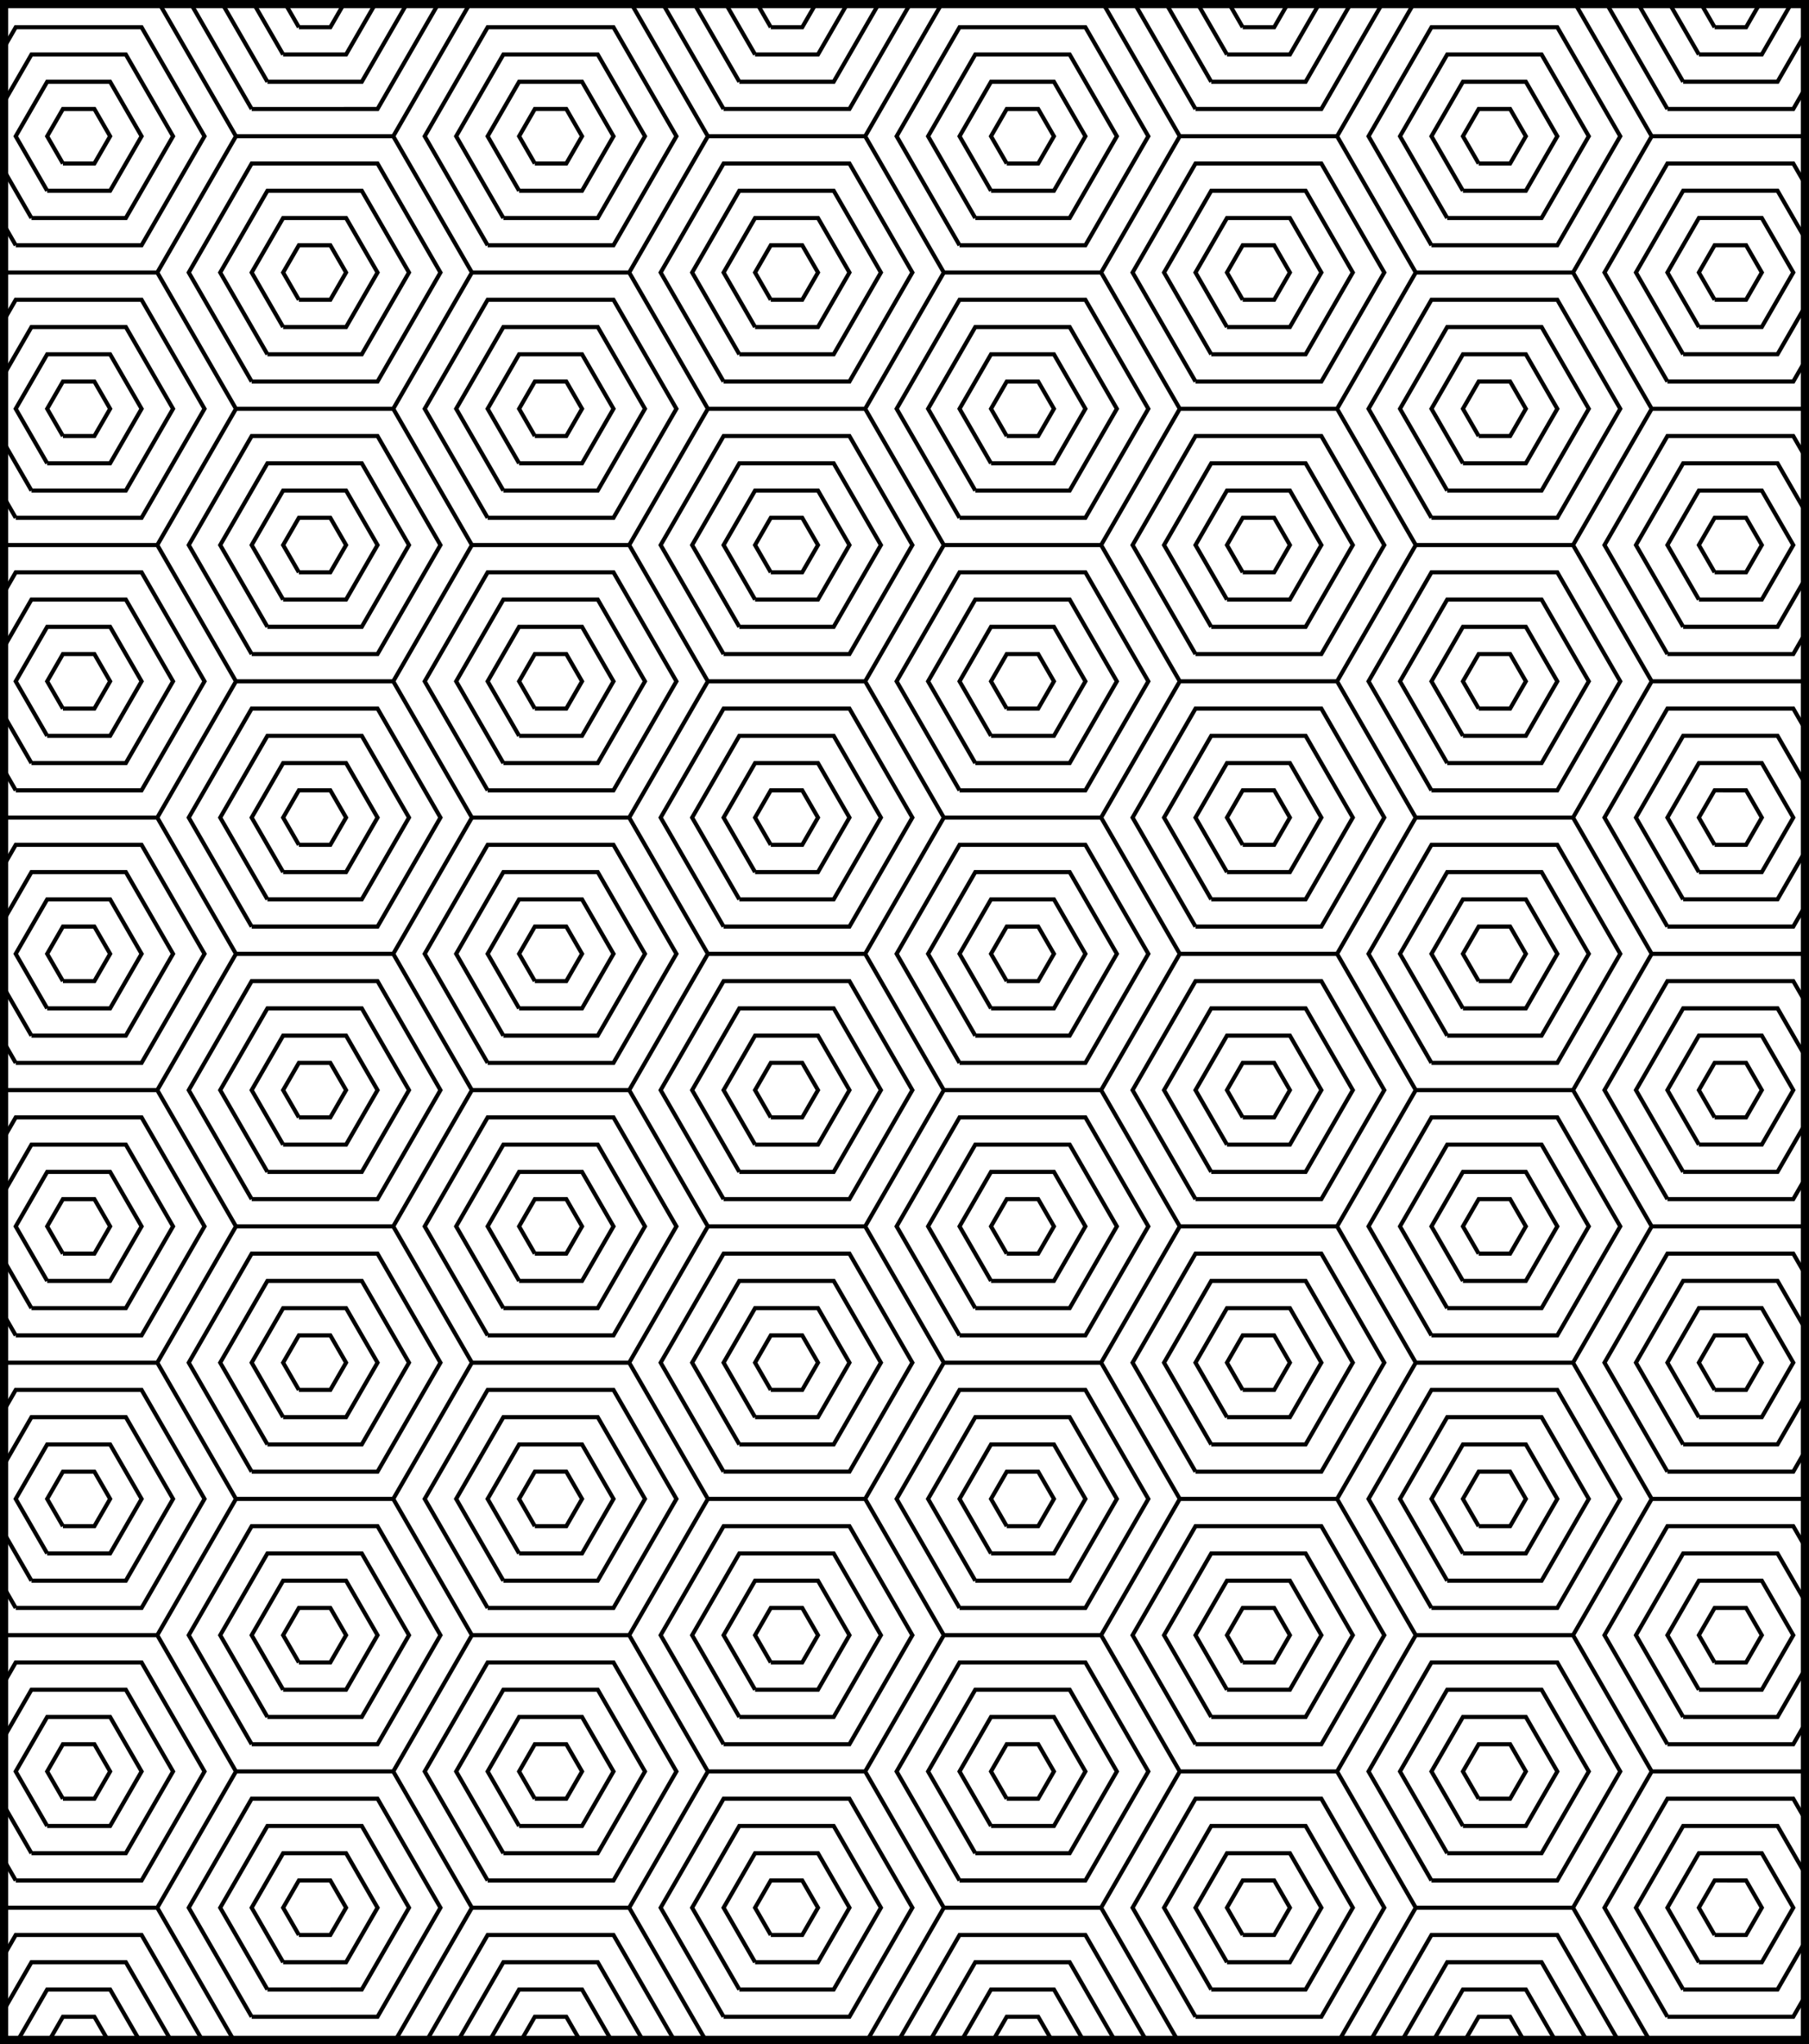 <?xml version="1.0" encoding="UTF-8" standalone="no"?>
<svg
   xmlns:dc="http://purl.org/dc/elements/1.1/"
   xmlns:cc="http://creativecommons.org/ns#"
   xmlns:rdf="http://www.w3.org/1999/02/22-rdf-syntax-ns#"
   xmlns:svg="http://www.w3.org/2000/svg"
   xmlns="http://www.w3.org/2000/svg"
   id="svg12"
   version="1.1"
   viewBox="0 0 440.926 498.07"
   height="498.07pt"
   width="440.926pt">
  <rect x="0" y="0" width="440.926" height="498.07" fill="#808080" stroke="none"/>
  <defs
     id="defs5">
    <clipPath
       clipPathUnits="userSpaceOnUse"
       id="clip1">
      <path
         id="path2"
         transform="matrix(1,0,0,-1,24.171,571)"
         d="M 0.001,33.203 H 440.927 V 531.273 H 0.001 V 33.203" />
    </clipPath>
  </defs>
  <g
     transform="translate(-24.172,-39.727)"
     clip-path="url(#clip1)"
     id="surface1">
    <path
       id="path7"
       transform="matrix(1,0,0,-1,24.171,571)"
       d="M 0.001,0 H 38.341 L 57.513,33.203 38.341,66.41 H 0.001 L -19.171,33.203 0.001,0 M 3.833,6.641 h 30.676 l 15.336,26.562 -15.336,26.566 H 3.833 L -11.503,33.203 3.833,6.641 M 7.669,13.281 H 30.673 L 42.177,33.203 30.673,53.129 H 7.669 L -3.835,33.203 7.669,13.281 m 3.832,6.641 h 15.34 l 7.668,13.281 -7.668,13.285 H 11.501 L 3.833,33.203 11.501,19.922 m 3.836,6.641 h 7.668 l 3.836,6.641 -3.836,6.641 H 15.337 L 11.501,33.203 15.337,26.562 m 42.176,6.641 H 95.853 L 115.025,66.41 95.853,99.613 H 57.513 L 38.341,66.41 57.513,33.203 m 3.832,6.641 H 92.021 l 15.336,26.566 -15.336,26.562 H 61.345 L 46.009,66.41 61.345,39.844 m 3.836,6.645 H 88.185 L 99.689,66.41 88.185,86.332 H 65.181 L 53.677,66.41 65.181,46.488 m 3.832,6.641 h 15.34 l 7.668,13.281 -7.668,13.281 H 69.013 l -7.668,-13.281 7.668,-13.281 m 3.836,6.641 h 7.668 l 3.836,6.641 -3.836,6.641 h -7.668 l -3.836,-6.641 3.836,-6.641 M 115.025,0 h 38.34 l 19.172,33.203 -19.172,33.207 H 115.025 L 95.853,33.203 115.025,0 m 3.836,6.641 h 30.672 l 15.336,26.562 -15.336,26.566 H 118.861 L 103.521,33.203 118.861,6.641 m 3.832,6.641 h 23.004 l 11.504,19.922 -11.504,19.926 h -23.004 L 111.189,33.203 122.693,13.281 m 3.836,6.641 h 15.336 l 7.668,13.281 -7.668,13.285 h -15.336 l -7.668,-13.285 7.668,-13.281 m 3.832,6.641 h 7.668 l 3.836,6.641 -3.836,6.641 h -7.668 l -3.832,-6.641 3.832,-6.641 m 42.176,6.641 h 38.344 L 230.048,66.41 210.88,99.613 H 172.536 L 153.364,66.41 172.536,33.203 m 3.836,6.641 h 30.672 l 15.336,26.566 -15.336,26.562 h -30.672 l -15.34,-26.562 15.34,-26.566 m 3.832,6.645 h 23.004 l 11.504,19.922 -11.504,19.922 h -23.004 l -11.5,-19.922 11.5,-19.922 m 3.836,6.641 h 15.336 l 7.668,13.281 -7.668,13.281 h -15.336 l -7.668,-13.281 7.668,-13.281 m 3.832,6.641 h 7.668 l 3.836,6.641 -3.836,6.641 h -7.668 l -3.832,-6.641 3.832,-6.641 M 230.048,0 h 38.344 l 19.168,33.203 -19.168,33.207 H 230.048 L 210.88,33.203 230.048,0 m 3.836,6.641 h 30.672 l 15.336,26.562 -15.336,26.566 H 233.884 L 218.548,33.203 233.884,6.641 m 3.832,6.641 h 23.008 l 11.5,19.922 -11.5,19.926 h -23.008 l -11.5,-19.926 11.5,-19.922 m 3.836,6.641 h 15.336 l 7.668,13.281 -7.668,13.285 h -15.336 l -7.668,-13.285 7.668,-13.281 m 3.832,6.641 h 7.668 l 3.836,6.641 -3.836,6.641 h -7.668 l -3.832,-6.641 3.832,-6.641 m 42.176,6.641 h 38.344 l 19.172,33.207 -19.172,33.203 H 287.56 L 268.392,66.41 287.56,33.203 m 3.836,6.641 h 30.672 l 15.336,26.566 -15.336,26.562 h -30.672 l -15.336,-26.562 15.336,-26.566 m 3.832,6.645 h 23.008 l 11.5,19.922 -11.5,19.922 h -23.008 l -11.5,-19.922 11.5,-19.922 m 3.836,6.641 h 15.336 l 7.668,13.281 -7.668,13.281 h -15.336 l -7.668,-13.281 7.668,-13.281 m 3.836,6.641 h 7.668 l 3.832,6.641 -3.832,6.641 h -7.668 l -3.836,-6.641 3.836,-6.641 M 345.075,0 h 38.34 l 19.172,33.203 -19.172,33.207 H 345.075 L 325.903,33.203 345.075,0 m 3.832,6.641 h 30.672 l 15.34,26.562 -15.34,26.566 h -30.672 l -15.336,-26.566 15.336,-26.562 m 3.836,6.641 h 23.004 l 11.5,19.922 -11.5,19.926 h -23.004 L 341.239,33.203 352.743,13.281 m 3.832,6.641 h 15.336 l 7.668,13.281 -7.668,13.285 h -15.336 l -7.668,-13.285 7.668,-13.281 m 3.836,6.641 h 7.668 l 3.832,6.641 -3.832,6.641 h -7.668 l -3.836,-6.641 3.836,-6.641 m 42.176,6.641 h 38.34 l 19.172,33.207 -19.172,33.203 H 402.587 L 383.415,66.41 402.587,33.203 m 3.832,6.641 h 30.676 l 15.336,26.566 -15.336,26.562 H 406.419 L 391.083,66.41 406.419,39.844 m 3.836,6.645 h 23.004 l 11.504,19.922 -11.504,19.922 h -23.004 L 398.751,66.41 410.255,46.488 m 3.832,6.641 H 429.423 l 7.672,13.281 -7.672,13.281 h -15.336 l -7.668,-13.281 7.668,-13.281 m 3.836,6.641 h 7.668 l 3.832,6.641 -3.832,6.641 H 417.923 l -3.836,-6.641 3.836,-6.641 M 0.001,66.41 H 38.341 L 57.513,99.613 38.341,132.82 H 0.001 L -19.171,99.613 0.001,66.41 M 3.833,73.051 h 30.676 l 15.336,26.562 -15.336,26.566 H 3.833 L -11.503,99.613 3.833,73.051 m 3.836,6.641 H 30.673 L 42.177,99.613 30.673,119.535 H 7.669 L -3.835,99.613 7.669,79.691 m 3.832,6.641 h 15.34 l 7.668,13.281 -7.668,13.281 H 11.501 L 3.833,99.613 11.501,86.332 m 3.836,6.641 h 7.668 l 3.836,6.641 -3.836,6.641 h -7.668 l -3.836,-6.641 3.836,-6.641 m 42.176,6.641 H 95.853 L 115.025,132.82 95.853,166.023 H 57.513 L 38.341,132.82 57.513,99.613 m 3.832,6.641 H 92.021 l 15.336,26.566 -15.336,26.562 H 61.345 l -15.336,-26.562 15.336,-26.566 m 3.836,6.641 h 23.004 l 11.504,19.926 -11.504,19.922 H 65.181 L 53.677,132.82 65.181,112.895 m 3.832,6.641 h 15.34 l 7.668,13.285 -7.668,13.281 H 69.013 l -7.668,-13.281 7.668,-13.285 m 3.836,6.645 h 7.668 l 3.836,6.641 -3.836,6.641 h -7.668 l -3.836,-6.641 3.836,-6.641 M 115.025,66.41 h 38.34 l 19.172,33.203 -19.172,33.207 H 115.025 L 95.853,99.613 115.025,66.41 m 3.836,6.641 h 30.672 l 15.336,26.562 -15.336,26.566 H 118.861 l -15.34,-26.566 15.34,-26.562 m 3.832,6.641 h 23.004 l 11.504,19.922 -11.504,19.922 h -23.004 L 111.189,99.613 122.693,79.691 m 3.836,6.641 h 15.336 l 7.668,13.281 -7.668,13.281 h -15.336 l -7.668,-13.281 7.668,-13.281 m 3.832,6.641 h 7.668 l 3.836,6.641 -3.836,6.641 h -7.668 l -3.832,-6.641 3.832,-6.641 m 42.176,6.641 h 38.344 l 19.168,33.207 -19.168,33.203 h -38.344 l -19.172,-33.203 19.172,-33.207 m 3.836,6.641 h 30.672 l 15.336,26.566 -15.336,26.562 h -30.672 l -15.34,-26.562 15.34,-26.566 m 3.832,6.641 h 23.004 l 11.504,19.926 -11.504,19.922 h -23.004 l -11.5,-19.922 11.5,-19.926 m 3.836,6.641 h 15.336 l 7.668,13.285 -7.668,13.281 h -15.336 l -7.668,-13.281 7.668,-13.285 m 3.832,6.645 h 7.668 l 3.836,6.641 -3.836,6.641 h -7.668 l -3.832,-6.641 3.832,-6.641 M 230.048,66.41 h 38.344 l 19.168,33.203 -19.168,33.207 H 230.048 L 210.88,99.613 230.048,66.41 m 3.836,6.641 h 30.672 l 15.336,26.562 -15.336,26.566 H 233.884 L 218.548,99.613 l 15.336,-26.562 m 3.832,6.641 h 23.008 l 11.5,19.922 -11.5,19.922 h -23.008 l -11.5,-19.922 11.5,-19.922 m 3.836,6.641 h 15.336 l 7.668,13.281 -7.668,13.281 h -15.336 l -7.668,-13.281 7.668,-13.281 m 3.832,6.641 h 7.668 l 3.836,6.641 -3.836,6.641 h -7.668 l -3.832,-6.641 3.832,-6.641 m 42.176,6.641 h 38.344 l 19.172,33.207 -19.172,33.203 h -38.344 l -19.168,-33.203 19.168,-33.207 m 3.836,6.641 h 30.672 l 15.336,26.566 -15.336,26.562 h -30.672 l -15.336,-26.562 15.336,-26.566 m 3.832,6.641 h 23.008 l 11.5,19.926 -11.5,19.922 h -23.008 l -11.5,-19.922 11.5,-19.926 m 3.836,6.641 h 15.336 l 7.668,13.285 -7.668,13.281 h -15.336 l -7.668,-13.281 7.668,-13.285 m 3.836,6.645 h 7.668 l 3.832,6.641 -3.832,6.641 h -7.668 l -3.836,-6.641 3.836,-6.641 m 42.176,-59.77 h 38.34 l 19.172,33.203 -19.172,33.207 H 345.075 L 325.903,99.613 345.075,66.41 m 3.832,6.641 h 30.672 l 15.34,26.562 -15.34,26.566 h -30.672 l -15.336,-26.566 15.336,-26.562 m 3.836,6.641 h 23.004 l 11.5,19.922 -11.5,19.922 h -23.004 L 341.239,99.613 352.743,79.691 m 3.832,6.641 h 15.336 l 7.668,13.281 -7.668,13.281 h -15.336 l -7.668,-13.281 7.668,-13.281 m 3.836,6.641 h 7.668 l 3.832,6.641 -3.832,6.641 h -7.668 l -3.836,-6.641 3.836,-6.641 m 42.176,6.641 h 38.34 l 19.172,33.207 -19.172,33.203 h -38.34 l -19.172,-33.203 19.172,-33.207 m 3.832,6.641 h 30.676 l 15.336,26.566 -15.336,26.562 H 406.419 l -15.336,-26.562 15.336,-26.566 m 3.836,6.641 h 23.004 l 11.504,19.926 -11.504,19.922 h -23.004 l -11.504,-19.922 11.504,-19.926 m 3.832,6.641 H 429.423 l 7.672,13.285 -7.672,13.281 h -15.336 l -7.668,-13.281 7.668,-13.285 m 3.836,6.645 h 7.668 l 3.832,6.641 -3.832,6.641 H 417.923 l -3.836,-6.641 3.836,-6.641 M 0.001,132.82 H 38.341 l 19.172,33.203 -19.172,33.203 H 0.001 L -19.171,166.023 0.001,132.82 M 3.833,139.461 h 30.676 l 15.336,26.562 -15.336,26.562 H 3.833 l -15.336,-26.562 15.336,-26.562 m 3.836,6.641 H 30.673 L 42.177,166.023 30.673,185.945 H 7.669 L -3.835,166.023 7.669,146.102 m 3.832,6.641 h 15.34 l 7.668,13.281 -7.668,13.281 H 11.501 L 3.833,166.023 11.501,152.742 m 3.836,6.641 h 7.668 l 3.836,6.641 -3.836,6.641 h -7.668 l -3.836,-6.641 3.836,-6.641 m 42.176,6.641 h 38.34 l 19.172,33.203 -19.172,33.207 H 57.513 L 38.341,199.227 57.513,166.023 m 3.832,6.641 H 92.021 l 15.336,26.562 -15.336,26.566 H 61.345 l -15.336,-26.566 15.336,-26.562 m 3.836,6.641 h 23.004 l 11.504,19.922 -11.504,19.926 H 65.181 L 53.677,199.227 65.181,179.305 m 3.832,6.641 h 15.34 l 7.668,13.281 -7.668,13.285 H 69.013 l -7.668,-13.285 7.668,-13.281 m 3.836,6.641 h 7.668 l 3.836,6.641 -3.836,6.645 h -7.668 l -3.836,-6.645 3.836,-6.641 m 42.176,-59.766 h 38.34 l 19.172,33.203 -19.172,33.203 H 115.025 L 95.853,166.023 115.025,132.82 m 3.836,6.641 h 30.672 l 15.336,26.562 -15.336,26.562 H 118.861 l -15.34,-26.562 15.34,-26.562 m 3.832,6.641 h 23.004 l 11.504,19.922 -11.504,19.922 h -23.004 l -11.504,-19.922 11.504,-19.922 m 3.836,6.641 h 15.336 l 7.668,13.281 -7.668,13.281 h -15.336 l -7.668,-13.281 7.668,-13.281 m 3.832,6.641 h 7.668 l 3.836,6.641 -3.836,6.641 h -7.668 l -3.832,-6.641 3.832,-6.641 m 42.176,6.641 h 38.344 l 19.168,33.203 -19.168,33.207 h -38.344 l -19.172,-33.207 19.172,-33.203 m 3.836,6.641 h 30.672 l 15.336,26.562 -15.336,26.566 h -30.672 l -15.34,-26.566 15.34,-26.562 m 3.832,6.641 h 23.004 l 11.504,19.922 -11.504,19.926 h -23.004 l -11.5,-19.926 11.5,-19.922 m 3.836,6.641 h 15.336 l 7.668,13.281 -7.668,13.285 h -15.336 l -7.668,-13.285 7.668,-13.281 m 3.832,6.641 h 7.668 l 3.836,6.641 -3.836,6.645 h -7.668 l -3.832,-6.645 3.832,-6.641 M 230.048,132.82 h 38.344 l 19.168,33.203 -19.168,33.203 H 230.048 L 210.88,166.023 230.048,132.82 m 3.836,6.641 h 30.672 l 15.336,26.562 -15.336,26.562 h -30.672 l -15.336,-26.562 15.336,-26.562 m 3.832,6.641 h 23.008 l 11.5,19.922 -11.5,19.922 h -23.008 l -11.5,-19.922 11.5,-19.922 m 3.836,6.641 h 15.336 l 7.668,13.281 -7.668,13.281 h -15.336 l -7.668,-13.281 7.668,-13.281 m 3.832,6.641 h 7.668 l 3.836,6.641 -3.836,6.641 h -7.668 l -3.832,-6.641 3.832,-6.641 m 42.176,6.641 h 38.344 l 19.172,33.203 -19.172,33.207 h -38.344 l -19.168,-33.207 19.168,-33.203 m 3.836,6.641 h 30.672 l 15.336,26.562 -15.336,26.566 h -30.672 l -15.336,-26.566 15.336,-26.562 m 3.832,6.641 h 23.008 l 11.5,19.922 -11.5,19.926 h -23.008 l -11.5,-19.926 11.5,-19.922 m 3.836,6.641 h 15.336 l 7.668,13.281 -7.668,13.285 h -15.336 l -7.668,-13.285 7.668,-13.281 m 3.836,6.641 h 7.668 l 3.832,6.641 -3.832,6.645 h -7.668 l -3.836,-6.645 3.836,-6.641 m 42.176,-59.766 h 38.34 l 19.172,33.203 -19.172,33.203 h -38.34 l -19.172,-33.203 19.172,-33.203 m 3.832,6.641 h 30.672 l 15.34,26.562 -15.34,26.562 h -30.672 l -15.336,-26.562 15.336,-26.562 m 3.836,6.641 h 23.004 l 11.5,19.922 -11.5,19.922 h -23.004 l -11.504,-19.922 11.504,-19.922 m 3.832,6.641 h 15.336 l 7.668,13.281 -7.668,13.281 h -15.336 l -7.668,-13.281 7.668,-13.281 m 3.836,6.641 h 7.668 l 3.832,6.641 -3.832,6.641 h -7.668 l -3.836,-6.641 3.836,-6.641 m 42.176,6.641 h 38.34 l 19.172,33.203 -19.172,33.207 h -38.34 l -19.172,-33.207 19.172,-33.203 m 3.832,6.641 h 30.676 l 15.336,26.562 -15.336,26.566 H 406.419 l -15.336,-26.566 15.336,-26.562 m 3.836,6.641 h 23.004 l 11.504,19.922 -11.504,19.926 h -23.004 l -11.504,-19.926 11.504,-19.922 m 3.832,6.641 H 429.423 l 7.672,13.281 -7.672,13.285 h -15.336 l -7.668,-13.285 7.668,-13.281 m 3.836,6.641 h 7.668 l 3.832,6.641 -3.832,6.645 H 417.923 l -3.836,-6.645 3.836,-6.641 M 0.001,199.227 H 38.341 l 19.172,33.207 -19.172,33.203 H 0.001 L -19.171,232.434 0.001,199.227 M 3.833,205.871 h 30.676 l 15.336,26.562 -15.336,26.562 H 3.833 l -15.336,-26.562 15.336,-26.562 m 3.836,6.641 H 30.673 L 42.177,232.434 30.673,252.355 H 7.669 L -3.835,232.434 7.669,212.512 m 3.832,6.641 h 15.34 l 7.668,13.281 -7.668,13.281 H 11.501 L 3.833,232.434 11.501,219.152 m 3.836,6.641 h 7.668 l 3.836,6.641 -3.836,6.641 h -7.668 l -3.836,-6.641 3.836,-6.641 m 42.176,6.641 h 38.34 l 19.172,33.203 -19.172,33.207 H 57.513 L 38.341,265.637 57.513,232.434 m 3.832,6.641 H 92.021 l 15.336,26.562 -15.336,26.566 H 61.345 l -15.336,-26.566 15.336,-26.562 m 3.836,6.641 h 23.004 l 11.504,19.922 -11.504,19.922 H 65.181 L 53.677,265.637 65.181,245.715 m 3.832,6.641 h 15.34 l 7.668,13.281 -7.668,13.281 H 69.013 l -7.668,-13.281 7.668,-13.281 m 3.836,6.641 h 7.668 l 3.836,6.641 -3.836,6.641 h -7.668 l -3.836,-6.641 3.836,-6.641 m 42.176,-59.77 h 38.34 l 19.172,33.207 -19.172,33.203 H 115.025 L 95.853,232.434 115.025,199.227 m 3.836,6.645 h 30.672 l 15.336,26.562 -15.336,26.562 H 118.861 l -15.34,-26.562 15.34,-26.562 m 3.832,6.641 h 23.004 l 11.504,19.922 -11.504,19.922 h -23.004 l -11.504,-19.922 11.504,-19.922 m 3.836,6.641 h 15.336 l 7.668,13.281 -7.668,13.281 h -15.336 l -7.668,-13.281 7.668,-13.281 m 3.832,6.641 h 7.668 l 3.836,6.641 -3.836,6.641 h -7.668 l -3.832,-6.641 3.832,-6.641 m 42.176,6.641 h 38.344 l 19.168,33.203 -19.168,33.207 h -38.344 l -19.172,-33.207 19.172,-33.203 m 3.836,6.641 h 30.672 l 15.336,26.562 -15.336,26.566 h -30.672 l -15.34,-26.566 15.34,-26.562 m 3.832,6.641 h 23.004 l 11.504,19.922 -11.504,19.922 h -23.004 l -11.5,-19.922 11.5,-19.922 m 3.836,6.641 h 15.336 l 7.668,13.281 -7.668,13.281 h -15.336 l -7.668,-13.281 7.668,-13.281 m 3.832,6.641 h 7.668 l 3.836,6.641 -3.836,6.641 h -7.668 l -3.832,-6.641 3.832,-6.641 M 230.048,199.227 h 38.344 l 19.168,33.207 -19.168,33.203 H 230.048 L 210.88,232.434 230.048,199.227 m 3.836,6.645 h 30.672 l 15.336,26.562 -15.336,26.562 h -30.672 l -15.336,-26.562 15.336,-26.562 m 3.832,6.641 h 23.008 l 11.5,19.922 -11.5,19.922 h -23.008 l -11.5,-19.922 11.5,-19.922 m 3.836,6.641 h 15.336 l 7.668,13.281 -7.668,13.281 h -15.336 l -7.668,-13.281 7.668,-13.281 m 3.832,6.641 h 7.668 l 3.836,6.641 -3.836,6.641 h -7.668 l -3.832,-6.641 3.832,-6.641 m 42.176,6.641 h 38.344 l 19.172,33.203 -19.172,33.207 h -38.344 l -19.168,-33.207 19.168,-33.203 m 3.836,6.641 h 30.672 l 15.336,26.562 -15.336,26.566 h -30.672 l -15.336,-26.566 15.336,-26.562 m 3.832,6.641 h 23.008 l 11.5,19.922 -11.5,19.922 h -23.008 l -11.5,-19.922 11.5,-19.922 m 3.836,6.641 h 15.336 l 7.668,13.281 -7.668,13.281 h -15.336 l -7.668,-13.281 7.668,-13.281 m 3.836,6.641 h 7.668 l 3.832,6.641 -3.832,6.641 h -7.668 l -3.836,-6.641 3.836,-6.641 m 42.176,-59.77 h 38.34 l 19.172,33.207 -19.172,33.203 h -38.34 l -19.172,-33.203 19.172,-33.207 m 3.832,6.645 h 30.672 l 15.34,26.562 -15.34,26.562 h -30.672 l -15.336,-26.562 15.336,-26.562 m 3.836,6.641 h 23.004 l 11.5,19.922 -11.5,19.922 h -23.004 l -11.504,-19.922 11.504,-19.922 m 3.832,6.641 h 15.336 l 7.668,13.281 -7.668,13.281 h -15.336 l -7.668,-13.281 7.668,-13.281 m 3.836,6.641 h 7.668 l 3.832,6.641 -3.832,6.641 h -7.668 l -3.836,-6.641 3.836,-6.641 m 42.176,6.641 h 38.34 l 19.172,33.203 -19.172,33.207 h -38.34 l -19.172,-33.207 19.172,-33.203 m 3.832,6.641 h 30.676 l 15.336,26.562 -15.336,26.566 H 406.419 l -15.336,-26.566 15.336,-26.562 m 3.836,6.641 h 23.004 l 11.504,19.922 -11.504,19.922 h -23.004 l -11.504,-19.922 11.504,-19.922 m 3.832,6.641 H 429.423 l 7.672,13.281 -7.672,13.281 h -15.336 l -7.668,-13.281 7.668,-13.281 m 3.836,6.641 h 7.668 l 3.832,6.641 -3.832,6.641 H 417.923 l -3.836,-6.641 3.836,-6.641 M 0.001,265.637 H 38.341 l 19.172,33.207 -19.172,33.203 H 0.001 L -19.171,298.844 0.001,265.637 M 3.833,272.277 h 30.676 l 15.336,26.566 -15.336,26.562 H 3.833 L -11.503,298.844 3.833,272.277 m 3.836,6.641 H 30.673 L 42.177,298.844 30.673,318.766 H 7.669 L -3.835,298.844 7.669,278.918 m 3.832,6.641 h 15.34 l 7.668,13.285 -7.668,13.281 H 11.501 L 3.833,298.844 11.501,285.559 m 3.836,6.645 h 7.668 l 3.836,6.641 -3.836,6.641 h -7.668 l -3.836,-6.641 3.836,-6.641 m 42.176,6.641 H 95.853 L 115.025,332.047 95.853,365.25 H 57.513 L 38.341,332.047 57.513,298.844 m 3.832,6.641 H 92.021 l 15.336,26.562 -15.336,26.562 H 61.345 l -15.336,-26.562 15.336,-26.562 m 3.836,6.641 h 23.004 l 11.504,19.922 -11.504,19.922 H 65.181 L 53.677,332.047 65.181,312.125 m 3.832,6.641 h 15.34 l 7.668,13.281 -7.668,13.281 H 69.013 l -7.668,-13.281 7.668,-13.281 m 3.836,6.641 h 7.668 l 3.836,6.641 -3.836,6.641 h -7.668 l -3.836,-6.641 3.836,-6.641 m 42.176,-59.77 h 38.34 l 19.172,33.207 -19.172,33.203 H 115.025 L 95.853,298.844 115.025,265.637 m 3.836,6.641 h 30.672 l 15.336,26.566 -15.336,26.562 H 118.861 l -15.34,-26.562 15.34,-26.566 m 3.832,6.641 h 23.004 l 11.504,19.926 -11.504,19.922 h -23.004 l -11.504,-19.922 11.504,-19.926 m 3.836,6.641 h 15.336 l 7.668,13.285 -7.668,13.281 h -15.336 l -7.668,-13.281 7.668,-13.285 m 3.832,6.645 h 7.668 l 3.836,6.641 -3.836,6.641 h -7.668 l -3.832,-6.641 3.832,-6.641 m 42.176,6.641 h 38.344 L 230.048,332.047 210.88,365.25 h -38.344 l -19.172,-33.203 19.172,-33.203 m 3.836,6.641 h 30.672 l 15.336,26.562 -15.336,26.562 h -30.672 l -15.34,-26.562 15.34,-26.562 m 3.832,6.641 h 23.004 l 11.504,19.922 -11.504,19.922 h -23.004 l -11.5,-19.922 11.5,-19.922 m 3.836,6.641 h 15.336 l 7.668,13.281 -7.668,13.281 h -15.336 l -7.668,-13.281 7.668,-13.281 m 3.832,6.641 h 7.668 l 3.836,6.641 -3.836,6.641 h -7.668 l -3.832,-6.641 3.832,-6.641 M 230.048,265.637 h 38.344 l 19.168,33.207 -19.168,33.203 H 230.048 L 210.88,298.844 230.048,265.637 m 3.836,6.641 h 30.672 l 15.336,26.566 -15.336,26.562 h -30.672 l -15.336,-26.562 15.336,-26.566 m 3.832,6.641 h 23.008 l 11.5,19.926 -11.5,19.922 h -23.008 l -11.5,-19.922 11.5,-19.926 m 3.836,6.641 h 15.336 l 7.668,13.285 -7.668,13.281 h -15.336 l -7.668,-13.281 7.668,-13.285 m 3.832,6.645 h 7.668 l 3.836,6.641 -3.836,6.641 h -7.668 l -3.832,-6.641 3.832,-6.641 m 42.176,6.641 h 38.344 l 19.172,33.203 -19.172,33.203 h -38.344 l -19.168,-33.203 19.168,-33.203 m 3.836,6.641 h 30.672 l 15.336,26.562 -15.336,26.562 h -30.672 l -15.336,-26.562 15.336,-26.562 m 3.832,6.641 h 23.008 l 11.5,19.922 -11.5,19.922 h -23.008 l -11.5,-19.922 11.5,-19.922 m 3.836,6.641 h 15.336 l 7.668,13.281 -7.668,13.281 h -15.336 l -7.668,-13.281 7.668,-13.281 m 3.836,6.641 h 7.668 l 3.832,6.641 -3.832,6.641 h -7.668 l -3.836,-6.641 3.836,-6.641 m 42.176,-59.77 h 38.34 l 19.172,33.207 -19.172,33.203 h -38.34 l -19.172,-33.203 19.172,-33.207 m 3.832,6.641 h 30.672 l 15.34,26.566 -15.34,26.562 h -30.672 l -15.336,-26.562 15.336,-26.566 m 3.836,6.641 h 23.004 l 11.5,19.926 -11.5,19.922 h -23.004 l -11.504,-19.922 11.504,-19.926 m 3.832,6.641 h 15.336 l 7.668,13.285 -7.668,13.281 h -15.336 l -7.668,-13.281 7.668,-13.285 m 3.836,6.645 h 7.668 l 3.832,6.641 -3.832,6.641 h -7.668 l -3.836,-6.641 3.836,-6.641 m 42.176,6.641 h 38.34 l 19.172,33.203 -19.172,33.203 h -38.34 l -19.172,-33.203 19.172,-33.203 m 3.832,6.641 h 30.676 l 15.336,26.562 -15.336,26.562 H 406.419 l -15.336,-26.562 15.336,-26.562 m 3.836,6.641 h 23.004 l 11.504,19.922 -11.504,19.922 h -23.004 L 398.751,332.047 410.255,312.125 m 3.832,6.641 H 429.423 l 7.672,13.281 -7.672,13.281 h -15.336 l -7.668,-13.281 7.668,-13.281 m 3.836,6.641 h 7.668 l 3.832,6.641 -3.832,6.641 H 417.923 l -3.836,-6.641 3.836,-6.641 M 0.001,332.047 H 38.341 L 57.513,365.25 38.341,398.457 H 0.001 L -19.171,365.25 0.001,332.047 M 3.833,338.688 H 34.509 L 49.845,365.25 34.509,391.816 H 3.833 L -11.503,365.25 3.833,338.688 m 3.836,6.641 H 30.673 L 42.177,365.25 30.673,385.176 H 7.669 L -3.835,365.25 7.669,345.328 m 3.832,6.641 H 26.841 L 34.509,365.25 26.841,378.535 H 11.501 L 3.833,365.25 11.501,351.969 m 3.836,6.641 h 7.668 l 3.836,6.641 -3.836,6.645 H 15.337 L 11.501,365.25 15.337,358.609 M 57.513,365.25 h 38.34 l 19.172,33.207 -19.172,33.203 H 57.513 L 38.341,398.457 57.513,365.25 m 3.832,6.645 H 92.021 l 15.336,26.562 -15.336,26.562 H 61.345 l -15.336,-26.562 15.336,-26.562 m 3.836,6.641 h 23.004 l 11.504,19.922 -11.504,19.922 H 65.181 L 53.677,398.457 65.181,378.535 m 3.832,6.641 h 15.34 l 7.668,13.281 -7.668,13.281 H 69.013 l -7.668,-13.281 7.668,-13.281 m 3.836,6.641 h 7.668 l 3.836,6.641 -3.836,6.641 h -7.668 l -3.836,-6.641 3.836,-6.641 m 42.176,-59.77 h 38.34 L 172.536,365.25 153.364,398.457 H 115.025 L 95.853,365.25 115.025,332.047 m 3.836,6.641 h 30.672 l 15.336,26.562 -15.336,26.566 H 118.861 L 103.521,365.25 118.861,338.688 m 3.832,6.641 h 23.004 l 11.504,19.922 -11.504,19.926 h -23.004 L 111.189,365.25 122.693,345.328 m 3.836,6.641 h 15.336 l 7.668,13.281 -7.668,13.285 H 126.528 L 118.861,365.25 l 7.668,-13.281 m 3.832,6.641 h 7.668 l 3.836,6.641 -3.836,6.645 h -7.668 l -3.832,-6.645 3.832,-6.641 m 42.176,6.641 h 38.344 l 19.168,33.207 -19.168,33.203 H 172.536 L 153.364,398.457 172.536,365.25 m 3.836,6.645 h 30.672 l 15.336,26.562 -15.336,26.562 h -30.672 l -15.34,-26.562 15.34,-26.562 m 3.832,6.641 h 23.004 l 11.504,19.922 -11.504,19.922 h -23.004 l -11.5,-19.922 11.5,-19.922 m 3.836,6.641 h 15.336 l 7.668,13.281 -7.668,13.281 h -15.336 l -7.668,-13.281 7.668,-13.281 m 3.832,6.641 h 7.668 l 3.836,6.641 -3.836,6.641 h -7.668 l -3.832,-6.641 3.832,-6.641 M 230.048,332.047 h 38.344 L 287.56,365.25 268.392,398.457 H 230.048 L 210.88,365.25 230.048,332.047 m 3.836,6.641 h 30.672 l 15.336,26.562 -15.336,26.566 H 233.884 L 218.548,365.25 233.884,338.688 m 3.832,6.641 h 23.008 l 11.5,19.922 -11.5,19.926 h -23.008 l -11.5,-19.926 11.5,-19.922 m 3.836,6.641 h 15.336 l 7.668,13.281 -7.668,13.285 h -15.336 l -7.668,-13.285 7.668,-13.281 m 3.832,6.641 h 7.668 l 3.836,6.641 -3.836,6.645 h -7.668 l -3.832,-6.645 3.832,-6.641 m 42.176,6.641 h 38.344 l 19.172,33.207 -19.172,33.203 H 287.56 L 268.392,398.457 287.56,365.25 m 3.836,6.645 h 30.672 l 15.336,26.562 -15.336,26.562 h -30.672 l -15.336,-26.562 15.336,-26.562 m 3.832,6.641 h 23.008 l 11.5,19.922 -11.5,19.922 h -23.008 l -11.5,-19.922 11.5,-19.922 m 3.836,6.641 h 15.336 l 7.668,13.281 -7.668,13.281 h -15.336 l -7.668,-13.281 7.668,-13.281 m 3.836,6.641 h 7.668 l 3.832,6.641 -3.832,6.641 h -7.668 l -3.836,-6.641 3.836,-6.641 m 42.176,-59.77 h 38.34 L 402.587,365.25 383.415,398.457 H 345.075 L 325.903,365.25 345.075,332.047 m 3.832,6.641 h 30.672 L 394.919,365.25 379.579,391.816 H 348.907 L 333.571,365.25 348.907,338.688 m 3.836,6.641 h 23.004 l 11.5,19.922 -11.5,19.926 h -23.004 L 341.239,365.25 352.743,345.328 m 3.832,6.641 h 15.336 l 7.668,13.281 -7.668,13.285 h -15.336 l -7.668,-13.285 7.668,-13.281 m 3.836,6.641 h 7.668 l 3.832,6.641 -3.832,6.645 h -7.668 l -3.836,-6.645 3.836,-6.641 m 42.176,6.641 h 38.34 l 19.172,33.207 -19.172,33.203 H 402.587 L 383.415,398.457 402.587,365.25 m 3.832,6.645 h 30.676 l 15.336,26.562 -15.336,26.562 H 406.419 l -15.336,-26.562 15.336,-26.562 m 3.836,6.641 h 23.004 l 11.504,19.922 -11.504,19.922 h -23.004 l -11.504,-19.922 11.504,-19.922 m 3.832,6.641 H 429.423 l 7.672,13.281 -7.672,13.281 h -15.336 l -7.668,-13.281 7.668,-13.281 m 3.836,6.641 h 7.668 l 3.832,6.641 -3.832,6.641 H 417.923 l -3.836,-6.641 3.836,-6.641 M 0.001,398.457 H 38.341 l 19.172,33.203 -19.172,33.207 H 0.001 L -19.171,431.66 0.001,398.457 M 3.833,405.098 h 30.676 l 15.336,26.562 -15.336,26.566 H 3.833 l -15.336,-26.566 15.336,-26.562 m 3.836,6.641 H 30.673 L 42.177,431.66 30.673,451.586 H 7.669 L -3.835,431.66 7.669,411.738 m 3.832,6.641 h 15.34 l 7.668,13.281 -7.668,13.281 H 11.501 L 3.833,431.66 11.501,418.379 m 3.836,6.641 h 7.668 l 3.836,6.641 -3.836,6.641 h -7.668 l -3.836,-6.641 3.836,-6.641 m 42.176,6.641 h 38.34 l 19.172,33.207 -19.172,33.203 H 57.513 L 38.341,464.867 57.513,431.66 m 3.832,6.641 H 92.021 l 15.336,26.566 -15.336,26.562 H 61.345 l -15.336,-26.562 15.336,-26.566 m 3.836,6.641 h 23.004 l 11.504,19.926 -11.504,19.922 H 65.181 L 53.677,464.867 65.181,444.941 m 3.832,6.645 h 15.34 l 7.668,13.281 -7.668,13.281 H 69.013 l -7.668,-13.281 7.668,-13.281 m 3.836,6.641 h 7.668 l 3.836,6.641 -3.836,6.641 h -7.668 l -3.836,-6.641 3.836,-6.641 m 42.176,-59.77 h 38.34 l 19.172,33.203 -19.172,33.207 H 115.025 L 95.853,431.66 115.025,398.457 m 3.836,6.641 h 30.672 l 15.336,26.562 -15.336,26.566 H 118.861 l -15.34,-26.566 15.34,-26.562 m 3.832,6.641 h 23.004 l 11.504,19.922 -11.504,19.926 h -23.004 l -11.504,-19.926 11.504,-19.922 m 3.836,6.641 h 15.336 l 7.668,13.281 -7.668,13.281 h -15.336 l -7.668,-13.281 7.668,-13.281 m 3.832,6.641 h 7.668 l 3.836,6.641 -3.836,6.641 h -7.668 l -3.832,-6.641 3.832,-6.641 m 42.176,6.641 h 38.344 l 19.168,33.207 -19.168,33.203 h -38.344 l -19.172,-33.203 19.172,-33.207 m 3.836,6.641 h 30.672 l 15.336,26.566 -15.336,26.562 h -30.672 l -15.34,-26.562 15.34,-26.566 m 3.832,6.641 h 23.004 l 11.504,19.926 -11.504,19.922 h -23.004 l -11.5,-19.922 11.5,-19.926 m 3.836,6.645 h 15.336 l 7.668,13.281 -7.668,13.281 h -15.336 l -7.668,-13.281 7.668,-13.281 m 3.832,6.641 h 7.668 l 3.836,6.641 -3.836,6.641 h -7.668 l -3.832,-6.641 3.832,-6.641 M 230.048,398.457 h 38.344 l 19.168,33.203 -19.168,33.207 H 230.048 L 210.88,431.66 230.048,398.457 m 3.836,6.641 h 30.672 l 15.336,26.562 -15.336,26.566 h -30.672 l -15.336,-26.566 15.336,-26.562 m 3.832,6.641 h 23.008 l 11.5,19.922 -11.5,19.926 h -23.008 l -11.5,-19.926 11.5,-19.922 m 3.836,6.641 h 15.336 l 7.668,13.281 -7.668,13.281 h -15.336 l -7.668,-13.281 7.668,-13.281 m 3.832,6.641 h 7.668 l 3.836,6.641 -3.836,6.641 h -7.668 l -3.832,-6.641 3.832,-6.641 m 42.176,6.641 h 38.344 l 19.172,33.207 -19.172,33.203 h -38.344 l -19.168,-33.203 19.168,-33.207 m 3.836,6.641 h 30.672 l 15.336,26.566 -15.336,26.562 h -30.672 l -15.336,-26.562 15.336,-26.566 m 3.832,6.641 h 23.008 l 11.5,19.926 -11.5,19.922 h -23.008 l -11.5,-19.922 11.5,-19.926 m 3.836,6.645 h 15.336 l 7.668,13.281 -7.668,13.281 h -15.336 l -7.668,-13.281 7.668,-13.281 m 3.836,6.641 h 7.668 l 3.832,6.641 -3.832,6.641 h -7.668 l -3.836,-6.641 3.836,-6.641 m 42.176,-59.77 h 38.34 l 19.172,33.203 -19.172,33.207 h -38.34 l -19.172,-33.207 19.172,-33.203 m 3.832,6.641 h 30.672 l 15.34,26.562 -15.34,26.566 h -30.672 l -15.336,-26.566 15.336,-26.562 m 3.836,6.641 h 23.004 l 11.5,19.922 -11.5,19.926 h -23.004 l -11.504,-19.926 11.504,-19.922 m 3.832,6.641 h 15.336 l 7.668,13.281 -7.668,13.281 h -15.336 l -7.668,-13.281 7.668,-13.281 m 3.836,6.641 h 7.668 l 3.832,6.641 -3.832,6.641 h -7.668 l -3.836,-6.641 3.836,-6.641 m 42.176,6.641 h 38.34 l 19.172,33.207 -19.172,33.203 h -38.34 l -19.172,-33.203 19.172,-33.207 m 3.832,6.641 h 30.676 l 15.336,26.566 -15.336,26.562 H 406.419 l -15.336,-26.562 15.336,-26.566 m 3.836,6.641 h 23.004 l 11.504,19.926 -11.504,19.922 h -23.004 l -11.504,-19.922 11.504,-19.926 m 3.832,6.645 H 429.423 l 7.672,13.281 -7.672,13.281 h -15.336 l -7.668,-13.281 7.668,-13.281 m 3.836,6.641 h 7.668 l 3.832,6.641 -3.832,6.641 H 417.923 l -3.836,-6.641 3.836,-6.641 M 0.001,464.867 H 38.341 l 19.172,33.203 -19.172,33.203 H 0.001 L -19.171,498.07 0.001,464.867 M 3.833,471.508 h 30.676 l 15.336,26.562 -15.336,26.562 H 3.833 l -15.336,-26.562 15.336,-26.562 m 3.836,6.641 H 30.673 L 42.177,498.07 30.673,517.992 H 7.669 L -3.835,498.07 7.669,478.148 m 3.832,6.641 h 15.34 l 7.668,13.281 -7.668,13.281 H 11.501 L 3.833,498.07 11.501,484.789 m 3.836,6.641 h 7.668 l 3.836,6.641 -3.836,6.641 h -7.668 l -3.836,-6.641 3.836,-6.641 m 42.176,6.641 h 38.34 l 19.172,33.203 -19.172,33.207 H 57.513 L 38.341,531.273 57.513,498.07 m 3.832,6.641 H 92.021 l 15.336,26.562 -15.336,26.566 H 61.345 l -15.336,-26.566 15.336,-26.562 m 3.836,6.641 h 23.004 l 11.504,19.922 -11.504,19.926 H 65.181 L 53.677,531.273 65.181,511.352 m 3.832,6.641 h 15.34 l 7.668,13.281 -7.668,13.285 H 69.013 l -7.668,-13.285 7.668,-13.281 m 3.836,6.641 h 7.668 l 3.836,6.641 -3.836,6.645 h -7.668 l -3.836,-6.645 3.836,-6.641 m 42.176,-59.766 h 38.34 l 19.172,33.203 -19.172,33.203 H 115.025 L 95.853,498.07 115.025,464.867 m 3.836,6.641 h 30.672 l 15.336,26.562 -15.336,26.562 H 118.861 l -15.34,-26.562 15.34,-26.562 m 3.832,6.641 h 23.004 l 11.504,19.922 -11.504,19.922 h -23.004 l -11.504,-19.922 11.504,-19.922 m 3.836,6.641 h 15.336 l 7.668,13.281 -7.668,13.281 h -15.336 l -7.668,-13.281 7.668,-13.281 m 3.832,6.641 h 7.668 l 3.836,6.641 -3.836,6.641 h -7.668 l -3.832,-6.641 3.832,-6.641 m 42.176,6.641 h 38.344 l 19.168,33.203 -19.168,33.207 h -38.344 l -19.172,-33.207 19.172,-33.203 m 3.836,6.641 h 30.672 l 15.336,26.562 -15.336,26.566 h -30.672 l -15.34,-26.566 15.34,-26.562 m 3.832,6.641 h 23.004 l 11.504,19.922 -11.504,19.926 h -23.004 l -11.5,-19.926 11.5,-19.922 m 3.836,6.641 h 15.336 l 7.668,13.281 -7.668,13.285 h -15.336 l -7.668,-13.285 7.668,-13.281 m 3.832,6.641 h 7.668 l 3.836,6.641 -3.836,6.645 h -7.668 l -3.832,-6.645 3.832,-6.641 M 230.048,464.867 h 38.344 l 19.168,33.203 -19.168,33.203 H 230.048 L 210.88,498.07 230.048,464.867 m 3.836,6.641 h 30.672 l 15.336,26.562 -15.336,26.562 h -30.672 l -15.336,-26.562 15.336,-26.562 m 3.832,6.641 h 23.008 l 11.5,19.922 -11.5,19.922 h -23.008 l -11.5,-19.922 11.5,-19.922 m 3.836,6.641 h 15.336 l 7.668,13.281 -7.668,13.281 h -15.336 l -7.668,-13.281 7.668,-13.281 m 3.832,6.641 h 7.668 l 3.836,6.641 -3.836,6.641 h -7.668 l -3.832,-6.641 3.832,-6.641 m 42.176,6.641 h 38.344 l 19.172,33.203 -19.172,33.207 h -38.344 l -19.168,-33.207 19.168,-33.203 m 3.836,6.641 h 30.672 l 15.336,26.562 -15.336,26.566 h -30.672 l -15.336,-26.566 15.336,-26.562 m 3.832,6.641 h 23.008 l 11.5,19.922 -11.5,19.926 h -23.008 l -11.5,-19.926 11.5,-19.922 m 3.836,6.641 h 15.336 l 7.668,13.281 -7.668,13.285 h -15.336 l -7.668,-13.285 7.668,-13.281 m 3.836,6.641 h 7.668 l 3.832,6.641 -3.832,6.645 h -7.668 l -3.836,-6.645 3.836,-6.641 m 42.176,-59.766 h 38.34 l 19.172,33.203 -19.172,33.203 h -38.34 l -19.172,-33.203 19.172,-33.203 m 3.832,6.641 h 30.672 l 15.34,26.562 -15.34,26.562 h -30.672 l -15.336,-26.562 15.336,-26.562 m 3.836,6.641 h 23.004 l 11.5,19.922 -11.5,19.922 h -23.004 l -11.504,-19.922 11.504,-19.922 m 3.832,6.641 h 15.336 l 7.668,13.281 -7.668,13.281 h -15.336 l -7.668,-13.281 7.668,-13.281 m 3.836,6.641 h 7.668 l 3.832,6.641 -3.832,6.641 h -7.668 l -3.836,-6.641 3.836,-6.641 m 42.176,6.641 h 38.34 l 19.172,33.203 -19.172,33.207 h -38.34 l -19.172,-33.207 19.172,-33.203 m 3.832,6.641 h 30.676 l 15.336,26.562 -15.336,26.566 H 406.419 l -15.336,-26.566 15.336,-26.562 m 3.836,6.641 h 23.004 l 11.504,19.922 -11.504,19.926 h -23.004 l -11.504,-19.926 11.504,-19.922 m 3.832,6.641 H 429.423 l 7.672,13.281 -7.672,13.285 h -15.336 l -7.668,-13.285 7.668,-13.281 m 3.836,6.641 h 7.668 l 3.832,6.641 -3.832,6.645 H 417.923 l -3.836,-6.645 3.836,-6.641 M 0.001,531.273"
       style="fill:#ffffff;stroke:#000000;stroke-width:1;stroke-linecap:butt;stroke-linejoin:miter;stroke-miterlimit:10;stroke-opacity:1" />
    <path
       id="path9"
       transform="matrix(1,0,0,-1,24.171,571)"
       d="M 0.001,33.203 H 440.927 V 531.273 H 0.001 V 33.203"
       style="fill:none;stroke:#000000;stroke-width:4;stroke-linecap:butt;stroke-linejoin:miter;stroke-miterlimit:10;stroke-opacity:1" />
  </g>
</svg>

